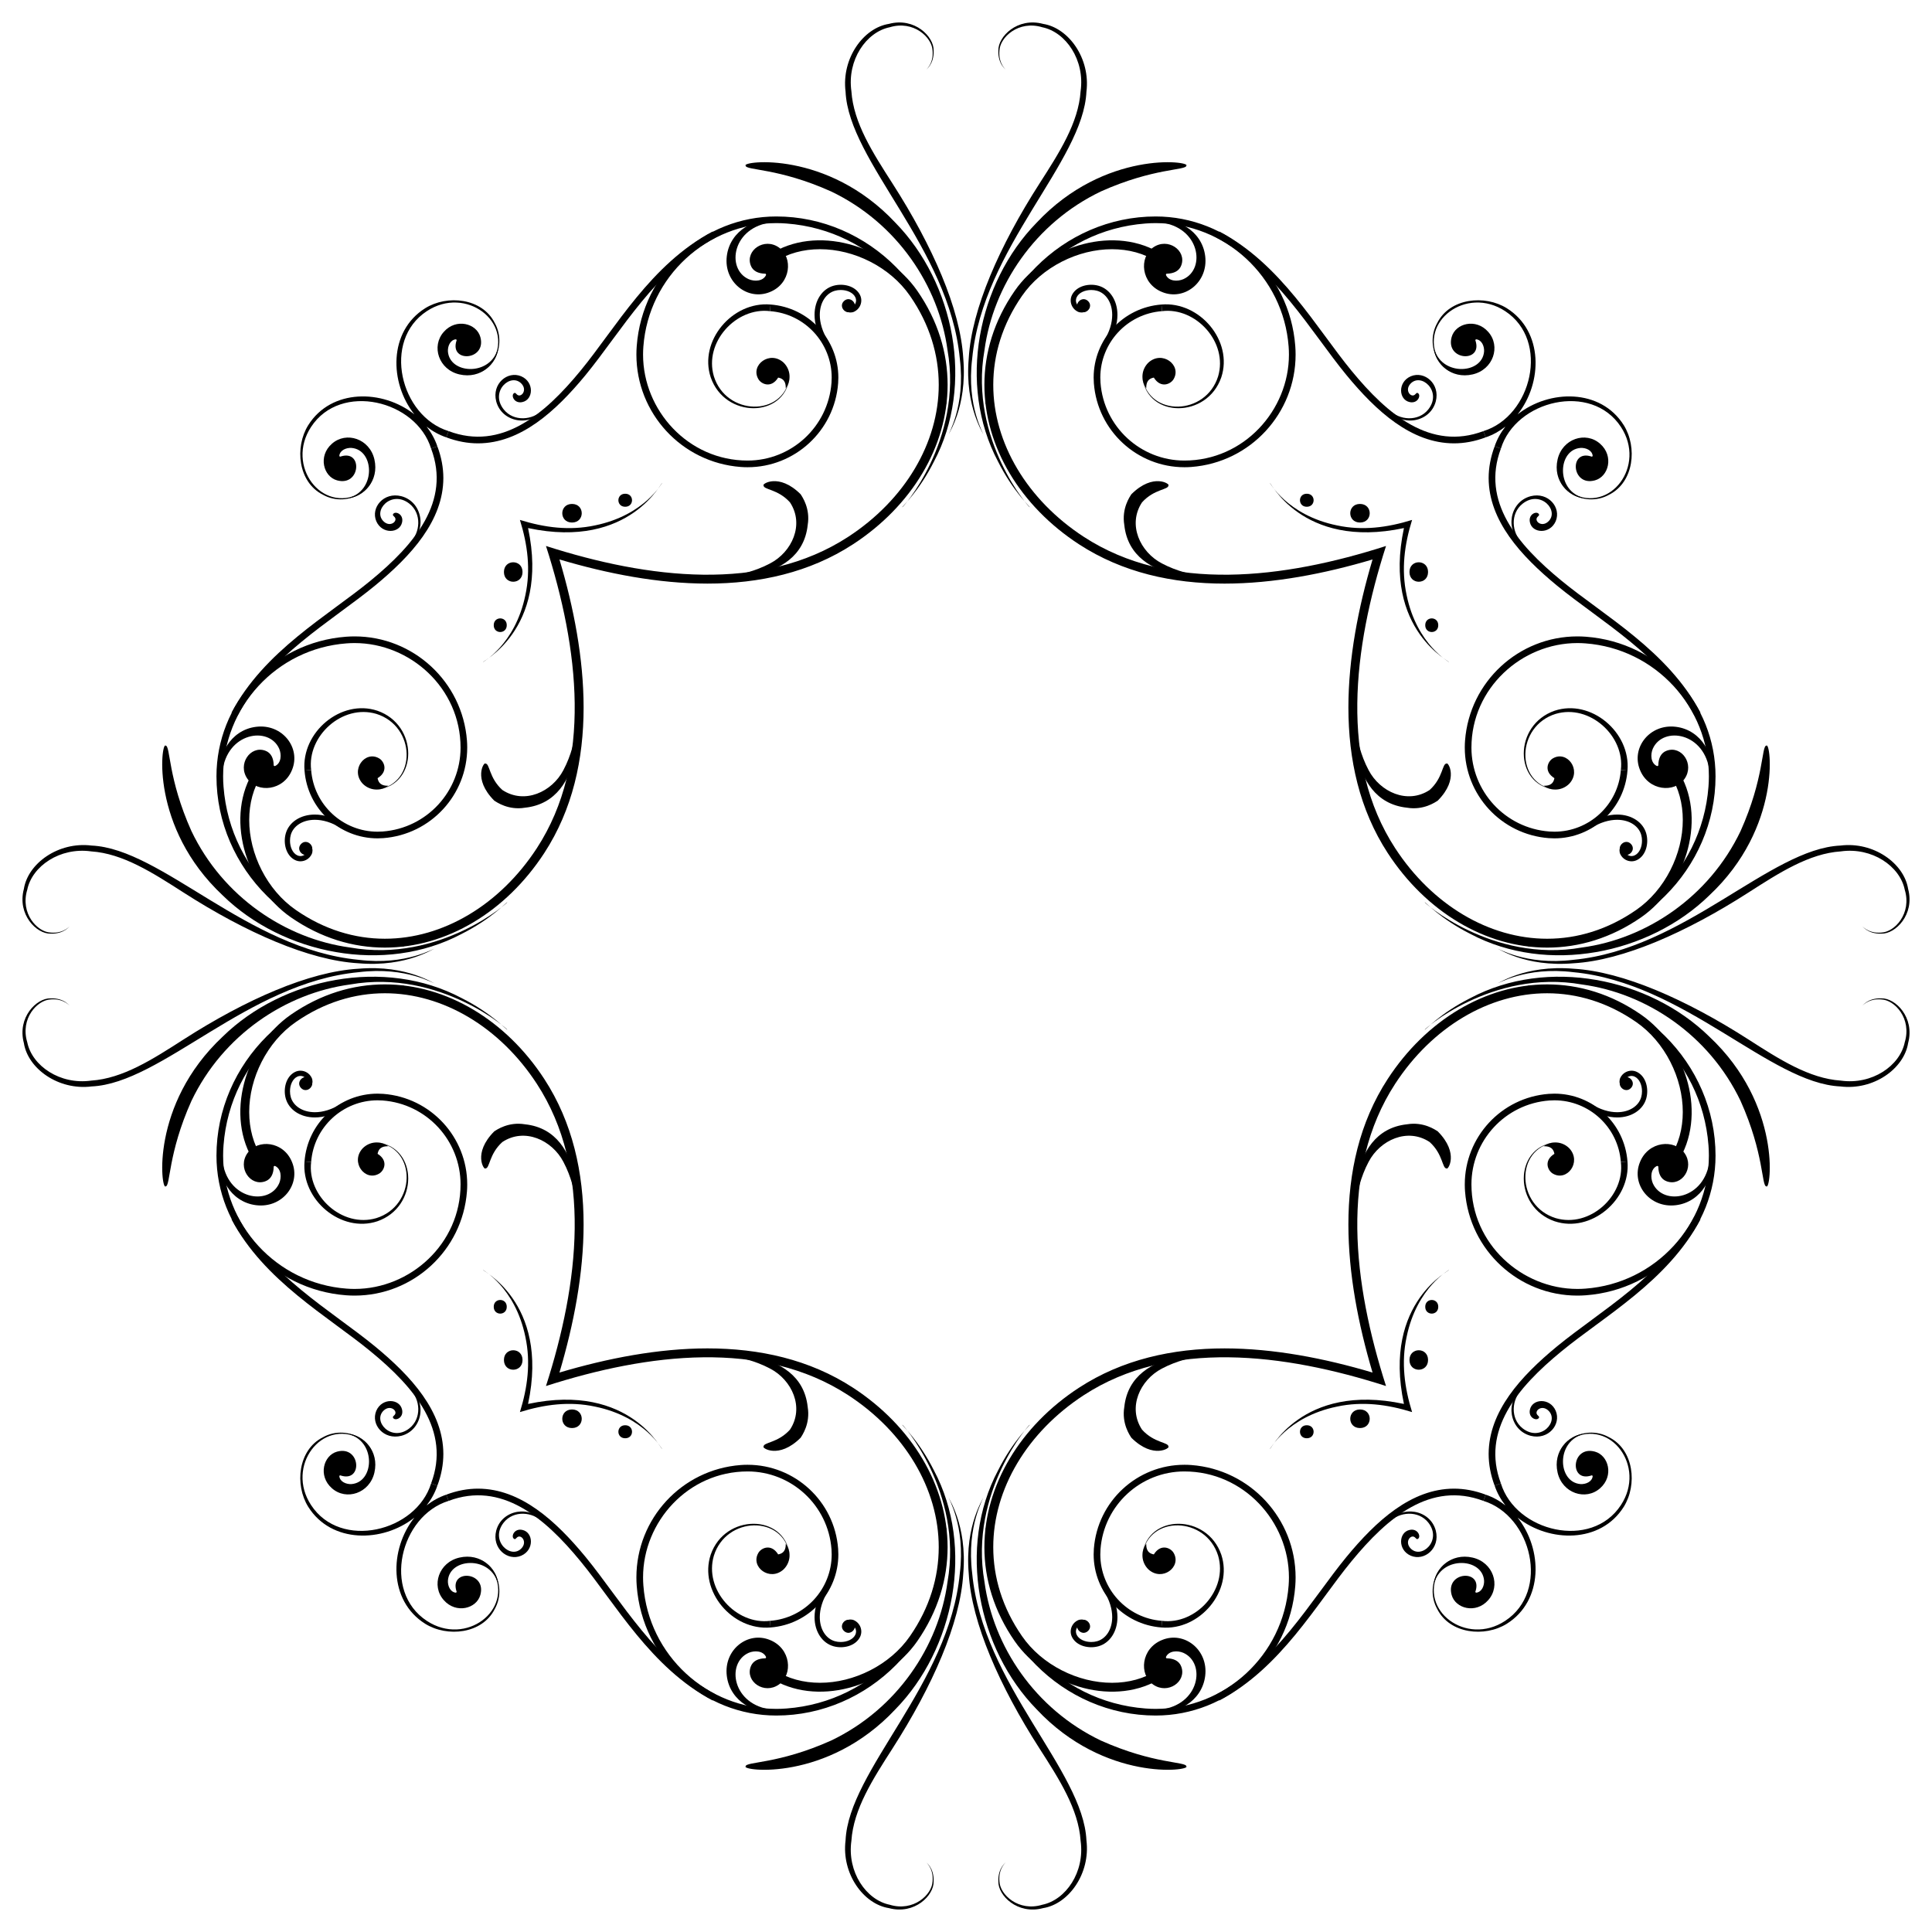 <?xml version="1.0" encoding="utf-8"?>

<!DOCTYPE svg PUBLIC "-//W3C//DTD SVG 1.1//EN" "http://www.w3.org/Graphics/SVG/1.1/DTD/svg11.dtd">
<svg version="1.1" id="Layer_1" xmlns="http://www.w3.org/2000/svg" xmlns:xlink="http://www.w3.org/1999/xlink" x="0px" y="0px"
	 viewBox="0 0 1638.099 1638.099" enable-background="new 0 0 1638.099 1638.099" xml:space="preserve">
<g>
	<g>
		<g>
			<g>
				<g>
					<g>
						<path d="M759.216,188.865c49.859,51.02,67.32,137.182,32.652,202.491c-12.893,25.618-27.275,38.374-26.795,38.652
							c-1.042,2.101,51.793-56.498,38.306-133.186c-7.354-54.468-42.679-107.702-98.708-134.506
							c-44.972-20.15-72.396-17.699-72.475-21.9C628.484,136.693,701.282,126.97,759.216,188.865z"/>
						<path d="M188.865,878.883c51.02-49.859,137.182-67.32,202.491-32.652c25.618,12.893,38.374,27.275,38.652,26.795
							c2.101,1.042-56.498-51.793-133.186-38.306c-54.468,7.354-107.702,42.679-134.506,98.708
							c-20.15,44.972-17.699,72.396-21.9,72.475C136.693,1009.615,126.97,936.817,188.865,878.883z"/>
						<path d="M878.883,1449.234c-49.859-51.02-67.32-137.182-32.652-202.49c12.893-25.618,27.275-38.374,26.795-38.652
							c1.042-2.101-51.793,56.498-38.306,133.186c7.354,54.468,42.679,107.702,98.708,134.506
							c44.972,20.15,72.396,17.699,72.475,21.9C1009.615,1501.406,936.817,1511.129,878.883,1449.234z"/>
						<path d="M1449.234,759.216c-51.02,49.859-137.182,67.32-202.49,32.652c-25.618-12.893-38.374-27.275-38.652-26.795
							c-2.101-1.042,56.498,51.793,133.186,38.306c54.468-7.354,107.702-42.679,134.506-98.708
							c20.15-44.972,17.699-72.396,21.9-72.475C1501.406,628.484,1511.129,701.282,1449.234,759.216z"/>
						<path d="M878.883,188.865c-49.859,51.02-67.32,137.182-32.652,202.491c12.893,25.618,27.275,38.374,26.795,38.652
							c1.042,2.101-51.793-56.498-38.306-133.186c7.354-54.468,42.679-107.702,98.708-134.506
							c44.972-20.15,72.396-17.699,72.475-21.9C1009.615,136.693,936.817,126.97,878.883,188.865z"/>
						<path d="M188.865,759.216c51.02,49.859,137.182,67.32,202.491,32.652c25.618-12.893,38.374-27.275,38.652-26.795
							c2.101-1.042-56.498,51.793-133.186,38.306c-54.468-7.354-107.702-42.679-134.506-98.708
							c-20.15-44.972-17.699-72.396-21.9-72.475C136.693,628.484,126.97,701.282,188.865,759.216z"/>
						<path d="M759.216,1449.234c49.859-51.02,67.32-137.182,32.652-202.49c-12.893-25.618-27.275-38.374-26.795-38.652
							c-1.042-2.101,51.793,56.498,38.306,133.186c-7.354,54.468-42.679,107.702-98.708,134.506
							c-44.972,20.15-72.396,17.699-72.475,21.9C628.484,1501.406,701.282,1511.129,759.216,1449.234z"/>
						<path d="M1449.234,878.883c-51.02-49.859-137.182-67.32-202.49-32.652c-25.618,12.893-38.374,27.275-38.652,26.795
							c-2.101,1.042,56.498-51.793,133.186-38.306c54.468,7.354,107.702,42.679,134.506,98.708
							c20.15,44.972,17.699,72.396,21.9,72.475C1501.406,1009.615,1511.129,936.817,1449.234,878.883z"/>
					</g>
				</g>
			</g>
		</g>
		<g>
			<g>
				<g>
					<g>
						<path d="M804.527,368.426c-1.202,0.086,14.371-23.293,9.269-64.435c-8.958-94.026-94.15-166.712-96.863-226.309
							c-3.516-28.23,15.156-54.034,36.757-57.434c21.789-5.819,38.246,10.809,37.932,22.618c0.398,12.188-6.916,16.197-6.161,16.314
							c-0.722-0.047,6.237-4.594,5.248-16.215c-0.421-11.364-16.247-25.986-36.347-19.854
							c-19.971,4.078-36.204,27.768-32.485,54.181c1.78,26.89,18.133,52.255,34.974,78.48
							c33.73,52.589,57.426,106.259,59.873,147.954C820.358,345.9,803.262,368.53,804.527,368.426z"/>
						<path d="M368.426,833.572c0.086,1.202-23.293-14.371-64.435-9.269c-94.026,8.958-166.712,94.15-226.309,96.863
							c-28.23,3.516-54.034-15.156-57.434-36.757c-5.819-21.789,10.809-38.246,22.618-37.932
							c12.188-0.398,16.197,6.916,16.314,6.161c-0.047,0.722-4.594-6.237-16.215-5.248c-11.364,0.421-25.986,16.247-19.854,36.347
							c4.078,19.971,27.768,36.204,54.181,32.485c26.89-1.78,52.255-18.133,78.48-34.974
							c52.589-33.73,106.259-57.426,147.954-59.873C345.9,817.741,368.53,834.837,368.426,833.572z"/>
						<path d="M833.572,1269.673c1.202-0.086-14.371,23.293-9.269,64.435c8.958,94.026,94.15,166.712,96.863,226.309
							c3.516,28.23-15.156,54.034-36.757,57.434c-21.789,5.819-38.246-10.809-37.932-22.618
							c-0.398-12.188,6.916-16.197,6.161-16.314c0.722,0.047-6.237,4.594-5.248,16.215c0.421,11.365,16.247,25.986,36.347,19.854
							c19.971-4.078,36.204-27.768,32.485-54.181c-1.78-26.89-18.133-52.255-34.974-78.48
							c-33.73-52.589-57.426-106.259-59.873-147.954C817.741,1292.199,834.837,1269.569,833.572,1269.673z"/>
						<path d="M1269.673,804.527c-0.086-1.202,23.293,14.371,64.435,9.269c94.026-8.958,166.712-94.15,226.309-96.863
							c28.23-3.516,54.034,15.156,57.434,36.757c5.819,21.789-10.809,38.246-22.618,37.932c-12.188,0.398-16.197-6.916-16.314-6.161
							c0.047-0.722,4.594,6.237,16.215,5.248c11.365-0.421,25.986-16.247,19.854-36.347c-4.078-19.971-27.768-36.204-54.181-32.485
							c-26.89,1.78-52.255,18.133-78.48,34.974c-52.589,33.73-106.259,57.426-147.954,59.873
							C1292.199,820.358,1269.569,803.262,1269.673,804.527z"/>
						<path d="M833.572,368.426c1.202,0.086-14.371-23.293-9.269-64.435c8.958-94.026,94.15-166.712,96.863-226.309
							c3.516-28.23-15.156-54.034-36.757-57.434c-21.789-5.819-38.246,10.809-37.932,22.618
							c-0.398,12.188,6.916,16.197,6.161,16.314c0.722-0.047-6.237-4.594-5.248-16.215c0.421-11.364,16.247-25.986,36.347-19.854
							c19.971,4.078,36.204,27.768,32.485,54.181c-1.78,26.89-18.133,52.255-34.974,78.48
							c-33.73,52.589-57.426,106.259-59.873,147.954C817.741,345.9,834.837,368.53,833.572,368.426z"/>
						<path d="M368.426,804.527c0.086-1.202-23.293,14.371-64.435,9.269c-94.026-8.958-166.712-94.15-226.309-96.863
							c-28.23-3.516-54.034,15.156-57.434,36.757c-5.819,21.789,10.809,38.246,22.618,37.932
							c12.188,0.398,16.197-6.916,16.314-6.161c-0.047-0.722-4.594,6.237-16.215,5.248c-11.364-0.421-25.986-16.247-19.854-36.347
							c4.078-19.971,27.768-36.204,54.181-32.485c26.89,1.78,52.255,18.133,78.48,34.974
							c52.589,33.73,106.259,57.426,147.954,59.873C345.9,820.358,368.53,803.262,368.426,804.527z"/>
						<path d="M804.527,1269.673c-1.202-0.086,14.371,23.293,9.269,64.435c-8.958,94.026-94.15,166.712-96.863,226.309
							c-3.516,28.23,15.156,54.034,36.757,57.434c21.789,5.819,38.246-10.809,37.932-22.618c0.398-12.188-6.916-16.197-6.161-16.314
							c-0.722,0.047,6.237,4.594,5.248,16.215c-0.421,11.365-16.247,25.986-36.347,19.854
							c-19.971-4.078-36.204-27.768-32.485-54.181c1.78-26.89,18.133-52.255,34.974-78.48
							c33.73-52.589,57.426-106.259,59.873-147.954C820.358,1292.199,803.262,1269.569,804.527,1269.673z"/>
						<path d="M1269.673,833.572c-0.086,1.202,23.293-14.371,64.435-9.269c94.026,8.958,166.712,94.15,226.309,96.863
							c28.23,3.516,54.034-15.156,57.434-36.757c5.819-21.789-10.809-38.246-22.618-37.932c-12.188-0.398-16.197,6.916-16.314,6.161
							c0.047,0.722,4.594-6.237,16.215-5.248c11.365,0.421,25.986,16.247,19.854,36.347c-4.078,19.971-27.768,36.204-54.181,32.485
							c-26.89-1.78-52.255-18.133-78.48-34.974c-52.589-33.73-106.259-57.426-147.954-59.873
							C1292.199,817.741,1269.569,834.837,1269.673,833.572z"/>
					</g>
				</g>
			</g>
		</g>
		<g>
			<path d="M462.921,462.921c86.524,27.784,183.362,39.726,256.231-7.749l0,0c48.04-31.303,76.799-79.587,76.787-128.879l0,0
				c-0.011-25.467-7.63-51.27-24.383-75.45l0,0c-16.917-24.5-47.554-39.596-76.331-39.548l0,0c-13.854,0-27.227,3.441-38.55,10.839
				l0,0l-4.119-6.296c39.062-25.508,97.971-8.428,125.183,30.724l0,0c17.585,25.355,25.726,52.75,25.717,79.731l0,0
				c-0.015,52.291-30.386,102.729-80.193,135.18l0,0c-36.87,24.022-79.457,33.347-123.449,33.347l0,0
				c-41.559-0.025-84.507-8.308-125.471-20.478c12.17,40.964,20.453,83.912,20.478,125.471l0,0
				c0,43.993-9.325,86.579-33.347,123.449l0,0c-32.451,49.807-82.889,80.179-135.18,80.193l0,0
				c-26.981,0.009-54.376-8.132-79.731-25.717l0,0c-39.153-27.213-56.232-86.121-30.724-125.183l6.296,4.119l0,0
				c-7.397,11.323-10.839,24.696-10.839,38.55l0,0c-0.048,28.777,15.048,59.414,39.548,76.331l0,0
				c24.18,16.752,49.983,24.371,75.45,24.383l0,0c49.291,0.012,97.576-28.747,128.879-76.787l0,0
				C502.647,646.283,490.705,549.445,462.921,462.921z"/>
			<path d="M1175.178,462.921c-27.784,86.524-39.726,183.362,7.749,256.231l0,0c31.303,48.04,79.588,76.799,128.879,76.787l0,0
				c25.467-0.011,51.27-7.63,75.45-24.383l0,0c24.5-16.917,39.596-47.554,39.547-76.331l0,0c0-13.854-3.441-27.227-10.839-38.55l0,0
				l6.296-4.119c25.508,39.062,8.428,97.971-30.724,125.183l0,0c-25.355,17.585-52.75,25.726-79.731,25.717l0,0
				c-52.291-0.015-102.729-30.386-135.18-80.193l0,0c-24.022-36.87-33.347-79.457-33.347-123.449l0,0
				c0.025-41.559,8.308-84.507,20.478-125.471c-40.964,12.17-83.912,20.453-125.47,20.478l0,0
				c-43.993,0-86.579-9.325-123.449-33.347l0,0c-49.807-32.451-80.179-82.889-80.193-135.18l0,0
				c-0.009-26.981,8.132-54.376,25.717-79.731l0,0c27.213-39.153,86.121-56.232,125.183-30.724l-4.119,6.296l0,0
				c-11.323-7.397-24.696-10.839-38.55-10.839l0,0c-28.777-0.048-59.414,15.048-76.331,39.548l0,0
				c-16.752,24.18-24.371,49.983-24.383,75.45l0,0c-0.012,49.291,28.747,97.576,76.787,128.879l0,0
				C991.816,502.647,1088.654,490.705,1175.178,462.921z"/>
			<path d="M1175.178,1175.178c-86.524-27.784-183.362-39.726-256.231,7.749l0,0c-48.04,31.303-76.799,79.588-76.787,128.879l0,0
				c0.011,25.467,7.63,51.27,24.383,75.45l0,0c16.917,24.5,47.554,39.596,76.331,39.547l0,0c13.854,0,27.227-3.441,38.55-10.839l0,0
				l4.119,6.296c-39.062,25.508-97.971,8.428-125.183-30.724l0,0c-17.585-25.355-25.726-52.75-25.717-79.731l0,0
				c0.015-52.291,30.386-102.729,80.193-135.18l0,0c36.87-24.022,79.457-33.347,123.449-33.347l0,0
				c41.559,0.025,84.507,8.308,125.47,20.478c-12.17-40.964-20.453-83.912-20.478-125.47l0,0c0-43.993,9.325-86.579,33.347-123.449
				l0,0c32.451-49.807,82.889-80.179,135.18-80.193l0,0c26.981-0.009,54.376,8.132,79.731,25.717l0,0
				c39.153,27.213,56.232,86.121,30.724,125.183l-6.296-4.119l0,0c7.397-11.323,10.839-24.696,10.839-38.55l0,0
				c0.048-28.777-15.047-59.414-39.547-76.331l0,0c-24.18-16.752-49.983-24.371-75.45-24.383l0,0
				c-49.291-0.012-97.576,28.747-128.879,76.787l0,0C1135.452,991.816,1147.394,1088.654,1175.178,1175.178z"/>
			<path d="M462.921,1175.178c27.784-86.524,39.726-183.362-7.749-256.231l0,0c-31.303-48.04-79.587-76.799-128.879-76.787l0,0
				c-25.467,0.011-51.27,7.63-75.45,24.383l0,0c-24.5,16.917-39.596,47.554-39.548,76.331l0,0c0,13.854,3.441,27.227,10.839,38.55
				l0,0l-6.296,4.119c-25.508-39.062-8.428-97.971,30.724-125.183l0,0c25.355-17.585,52.75-25.726,79.731-25.717l0,0
				c52.291,0.015,102.729,30.386,135.18,80.193l0,0c24.022,36.87,33.347,79.457,33.347,123.449l0,0
				c-0.025,41.559-8.308,84.507-20.478,125.47c40.964-12.17,83.912-20.453,125.471-20.478l0,0c43.993,0,86.579,9.325,123.449,33.347
				l0,0c49.807,32.451,80.179,82.889,80.193,135.18l0,0c0.009,26.981-8.132,54.376-25.717,79.731l0,0
				c-27.213,39.153-86.121,56.232-125.183,30.724l4.119-6.296l0,0c11.323,7.397,24.696,10.839,38.55,10.839l0,0
				c28.777,0.048,59.414-15.047,76.331-39.547l0,0c16.752-24.18,24.371-49.983,24.383-75.45l0,0
				c0.012-49.291-28.747-97.576-76.787-128.879l0,0C646.283,1135.452,549.445,1147.394,462.921,1175.178z"/>
		</g>
		<g>
			<g>
				<g>
					<g>
						<path d="M440.824,440.824c20.967,6.514,42.092,9.273,63.631,4.658c42.736-8.735,57.131-36.933,56.829-35.661
							c0.615-3.642-25.953,56.602-113.551,37.912c18.69,87.598-41.554,114.166-37.912,113.551
							c-1.272,0.301,26.926-14.094,35.661-56.829C450.097,482.916,447.339,461.791,440.824,440.824z"/>
						<path d="M1197.275,440.824c-6.514,20.967-9.273,42.092-4.658,63.631c8.735,42.736,36.933,57.131,35.661,56.829
							c3.642,0.615-56.602-25.953-37.912-113.551c-87.598,18.69-114.166-41.554-113.551-37.912
							c-0.301-1.272,14.094,26.926,56.829,35.661C1155.183,450.097,1176.308,447.339,1197.275,440.824z"/>
						<path d="M1197.275,1197.275c-20.967-6.514-42.092-9.273-63.631-4.658c-42.736,8.735-57.131,36.933-56.829,35.661
							c-0.615,3.642,25.953-56.602,113.551-37.912c-18.69-87.598,41.554-114.166,37.912-113.551
							c1.272-0.301-26.926,14.094-35.661,56.829C1188.002,1155.183,1190.76,1176.308,1197.275,1197.275z"/>
						<path d="M440.824,1197.275c6.514-20.967,9.273-42.092,4.658-63.631c-8.735-42.736-36.933-57.131-35.661-56.829
							c-3.642-0.615,56.602,25.953,37.912,113.551c87.598-18.69,114.166,41.554,113.551,37.912
							c0.301,1.272-14.094-26.926-56.829-35.661C482.916,1188.002,461.791,1190.76,440.824,1197.275z"/>
					</g>
				</g>
			</g>
		</g>
		<g>
			<path d="M723.102,263.208c5.284-4.919-2.122-12.932-7.449-8.021C710.363,260.057,717.752,268.141,723.102,263.208z"/>
			<path d="M263.208,914.997c-4.919-5.284-12.932,2.122-8.021,7.449C260.057,927.736,268.141,920.347,263.208,914.997z"/>
			<path d="M914.997,1374.891c-5.284,4.919,2.122,12.932,7.449,8.021C927.736,1378.042,920.347,1369.958,914.997,1374.891z"/>
			<path d="M1374.891,723.102c4.919,5.284,12.932-2.122,8.021-7.449C1378.042,710.363,1369.958,717.752,1374.891,723.102z"/>
			<path d="M914.997,263.208c-5.284-4.919,2.122-12.932,7.449-8.021C927.736,260.057,920.347,268.141,914.997,263.208z"/>
			<path d="M263.208,723.102c-4.919,5.284-12.932-2.122-8.021-7.449C260.057,710.363,268.141,717.752,263.208,723.102z"/>
			<path d="M723.102,1374.891c5.284,4.919-2.122,12.932-7.449,8.021C710.363,1378.042,717.752,1369.958,723.102,1374.891z"/>
			<path d="M1374.891,914.997c4.919-5.284,12.932,2.122,8.021,7.449C1378.042,927.736,1369.958,920.347,1374.891,914.997z"/>
		</g>
		<g>
			<path d="M698.73,292.063c-5.645-8.907-8.081-17.538-8.081-25.105l0,0c-0.027-12.418,6.648-22.09,16.138-24.699l0,0
				c8.015-2.237,18.477,0.081,22.387,7.807l0,0c0.743,1.498,1.102,3.099,1.102,4.671l0,0c0,3.881-2.167,7.603-5.882,9.466l0,0
				c-1.048,0.516-2.173,0.761-3.269,0.761l0,0c-2.737,0-5.373-1.522-6.672-4.134l0,0c-0.552-1.093-0.104-2.421,0.994-2.964l0,0
				c1.092-0.546,2.425-0.098,2.962,1l0,0c0.708,1.424,2.496,2.113,4.021,1.367l0,0c2.169-1.077,3.412-3.256,3.412-5.495l0,0
				c0-0.919-0.204-1.836-0.636-2.708l0,0c-1.878-3.937-7.042-6.161-12.38-6.146l0,0c-1.687,0-3.346,0.215-4.863,0.641l0,0
				c-7.195,1.961-12.857,9.52-12.884,20.433l0,0c-0.009,6.616,2.125,14.427,7.388,22.738c0.002,0,0.002,0,0.002,0
				c0.654,1.037,0.34,2.404-0.686,3.054l0,0c-0.37,0.233-0.779,0.344-1.182,0.344l0,0
				C699.864,293.093,699.148,292.731,698.73,292.063L698.73,292.063z"/>
			<path d="M292.063,939.369c-8.907,5.645-17.538,8.081-25.105,8.081l0,0c-12.418,0.027-22.09-6.648-24.699-16.138l0,0
				c-2.237-8.015,0.081-18.477,7.807-22.387l0,0c1.498-0.743,3.099-1.102,4.671-1.102l0,0c3.881,0,7.603,2.167,9.466,5.882l0,0
				c0.516,1.048,0.761,2.173,0.761,3.269l0,0c0,2.737-1.522,5.373-4.134,6.672l0,0c-1.093,0.552-2.421,0.104-2.964-0.994l0,0
				c-0.546-1.092-0.098-2.425,1-2.962l0,0c1.424-0.708,2.113-2.496,1.367-4.021l0,0c-1.077-2.169-3.256-3.412-5.495-3.412l0,0
				c-0.919,0-1.836,0.204-2.708,0.636l0,0c-3.937,1.878-6.161,7.042-6.146,12.38l0,0c0,1.687,0.215,3.346,0.641,4.863l0,0
				c1.961,7.195,9.52,12.857,20.433,12.884l0,0c6.616,0.009,14.427-2.125,22.738-7.388c0-0.002,0-0.002,0-0.002
				c1.037-0.654,2.404-0.34,3.054,0.686l0,0c0.233,0.37,0.344,0.779,0.344,1.182l0,0
				C293.093,938.235,292.731,938.951,292.063,939.369L292.063,939.369z"/>
			<path d="M939.369,1346.036c5.645,8.907,8.081,17.538,8.081,25.105l0,0c0.027,12.418-6.648,22.09-16.138,24.699l0,0
				c-8.015,2.237-18.477-0.081-22.387-7.807l0,0c-0.743-1.498-1.102-3.099-1.102-4.671l0,0c0-3.881,2.167-7.603,5.882-9.466l0,0
				c1.048-0.516,2.173-0.761,3.269-0.761l0,0c2.737,0,5.373,1.522,6.672,4.134l0,0c0.552,1.093,0.104,2.421-0.994,2.964l0,0
				c-1.092,0.546-2.425,0.098-2.962-1l0,0c-0.708-1.424-2.496-2.113-4.021-1.367l0,0c-2.169,1.077-3.412,3.256-3.412,5.495l0,0
				c0,0.919,0.204,1.836,0.636,2.708l0,0c1.878,3.937,7.042,6.161,12.38,6.146l0,0c1.687,0,3.346-0.215,4.863-0.641l0,0
				c7.195-1.961,12.857-9.52,12.884-20.433l0,0c0.009-6.616-2.125-14.427-7.388-22.738c-0.002,0-0.002,0-0.002,0
				c-0.654-1.037-0.34-2.404,0.686-3.054l0,0c0.37-0.233,0.779-0.344,1.182-0.344l0,0
				C938.235,1345.006,938.951,1345.368,939.369,1346.036L939.369,1346.036z"/>
			<path d="M1346.036,698.73c8.907-5.645,17.538-8.081,25.105-8.081l0,0c12.418-0.027,22.09,6.648,24.699,16.138l0,0
				c2.237,8.015-0.081,18.477-7.807,22.387l0,0c-1.498,0.743-3.099,1.102-4.671,1.102l0,0c-3.881,0-7.603-2.167-9.466-5.882l0,0
				c-0.516-1.048-0.761-2.173-0.761-3.269l0,0c0-2.737,1.522-5.373,4.134-6.672l0,0c1.093-0.552,2.421-0.104,2.964,0.994l0,0
				c0.546,1.092,0.098,2.425-1,2.962l0,0c-1.424,0.708-2.113,2.496-1.367,4.021l0,0c1.077,2.169,3.256,3.412,5.495,3.412l0,0
				c0.919,0,1.836-0.204,2.708-0.636l0,0c3.937-1.878,6.161-7.042,6.146-12.38l0,0c0-1.687-0.215-3.346-0.641-4.863l0,0
				c-1.961-7.195-9.52-12.857-20.433-12.884l0,0c-6.616-0.009-14.427,2.125-22.738,7.388c0,0.002,0,0.002,0,0.002
				c-1.037,0.654-2.404,0.34-3.054-0.686l0,0c-0.233-0.37-0.344-0.779-0.344-1.182l0,0
				C1345.006,699.864,1345.368,699.148,1346.036,698.73L1346.036,698.73z"/>
			<path d="M939.369,292.063c5.645-8.907,8.081-17.538,8.081-25.105l0,0c0.027-12.418-6.648-22.09-16.138-24.699l0,0
				c-8.015-2.237-18.477,0.081-22.387,7.807l0,0c-0.743,1.498-1.102,3.099-1.102,4.671l0,0c0,3.881,2.167,7.603,5.882,9.466l0,0
				c1.048,0.516,2.173,0.761,3.269,0.761l0,0c2.737,0,5.373-1.522,6.672-4.134l0,0c0.552-1.093,0.104-2.421-0.994-2.964l0,0
				c-1.092-0.546-2.425-0.098-2.962,1l0,0c-0.708,1.424-2.496,2.113-4.021,1.367l0,0c-2.169-1.077-3.412-3.256-3.412-5.495l0,0
				c0-0.919,0.204-1.836,0.636-2.708l0,0c1.878-3.937,7.042-6.161,12.38-6.146l0,0c1.687,0,3.346,0.215,4.863,0.641l0,0
				c7.195,1.961,12.857,9.52,12.884,20.433l0,0c0.009,6.616-2.125,14.427-7.388,22.738c-0.002,0-0.002,0-0.002,0
				c-0.654,1.037-0.34,2.404,0.686,3.054l0,0c0.37,0.233,0.779,0.344,1.182,0.344l0,0
				C938.235,293.093,938.951,292.731,939.369,292.063L939.369,292.063z"/>
			<path d="M292.063,698.73c-8.907-5.645-17.538-8.081-25.105-8.081l0,0c-12.418-0.027-22.09,6.648-24.699,16.138l0,0
				c-2.237,8.015,0.081,18.477,7.807,22.387l0,0c1.498,0.743,3.099,1.102,4.671,1.102l0,0c3.881,0,7.603-2.167,9.466-5.882l0,0
				c0.516-1.048,0.761-2.173,0.761-3.269l0,0c0-2.737-1.522-5.373-4.134-6.672l0,0c-1.093-0.552-2.421-0.104-2.964,0.994l0,0
				c-0.546,1.092-0.098,2.425,1,2.962l0,0c1.424,0.708,2.113,2.496,1.367,4.021l0,0c-1.077,2.169-3.256,3.412-5.495,3.412l0,0
				c-0.919,0-1.836-0.204-2.708-0.636l0,0c-3.937-1.878-6.161-7.042-6.146-12.38l0,0c0-1.687,0.215-3.346,0.641-4.863l0,0
				c1.961-7.195,9.52-12.857,20.433-12.884l0,0c6.616-0.009,14.427,2.125,22.738,7.388c0,0.002,0,0.002,0,0.002
				c1.037,0.654,2.404,0.34,3.054-0.686l0,0c0.233-0.37,0.344-0.779,0.344-1.182l0,0
				C293.093,699.864,292.731,699.148,292.063,698.73L292.063,698.73z"/>
			<path d="M698.73,1346.036c-5.645,8.907-8.081,17.538-8.081,25.105l0,0c-0.027,12.418,6.648,22.09,16.138,24.699l0,0
				c8.015,2.237,18.477-0.081,22.387-7.807l0,0c0.743-1.498,1.102-3.099,1.102-4.671l0,0c0-3.881-2.167-7.603-5.882-9.466l0,0
				c-1.048-0.516-2.173-0.761-3.269-0.761l0,0c-2.737,0-5.373,1.522-6.672,4.134l0,0c-0.552,1.093-0.104,2.421,0.994,2.964l0,0
				c1.092,0.546,2.425,0.098,2.962-1l0,0c0.708-1.424,2.496-2.113,4.021-1.367l0,0c2.169,1.077,3.412,3.256,3.412,5.495l0,0
				c0,0.919-0.204,1.836-0.636,2.708l0,0c-1.878,3.937-7.042,6.161-12.38,6.146l0,0c-1.687,0-3.346-0.215-4.863-0.641l0,0
				c-7.195-1.961-12.857-9.52-12.884-20.433l0,0c-0.009-6.616,2.125-14.427,7.388-22.738c0.002,0,0.002,0,0.002,0
				c0.654-1.037,0.34-2.404-0.686-3.054l0,0c-0.37-0.233-0.779-0.344-1.182-0.344l0,0
				C699.864,1345.006,699.148,1345.368,698.73,1346.036L698.73,1346.036z"/>
			<path d="M1346.036,939.369c8.907,5.645,17.538,8.081,25.105,8.081l0,0c12.418,0.027,22.09-6.648,24.699-16.138l0,0
				c2.237-8.015-0.081-18.477-7.807-22.387l0,0c-1.498-0.743-3.099-1.102-4.671-1.102l0,0c-3.881,0-7.603,2.167-9.466,5.882l0,0
				c-0.516,1.048-0.761,2.173-0.761,3.269l0,0c0,2.737,1.522,5.373,4.134,6.672l0,0c1.093,0.552,2.421,0.104,2.964-0.994l0,0
				c0.546-1.092,0.098-2.425-1-2.962l0,0c-1.424-0.708-2.113-2.496-1.367-4.021l0,0c1.077-2.169,3.256-3.412,5.495-3.412l0,0
				c0.919,0,1.836,0.204,2.708,0.636l0,0c3.937,1.878,6.161,7.042,6.146,12.38l0,0c0,1.687-0.215,3.346-0.641,4.863l0,0
				c-1.961,7.195-9.52,12.857-20.433,12.884l0,0c-6.616,0.009-14.427-2.125-22.738-7.388c0-0.002,0-0.002,0-0.002
				c-1.037-0.654-2.404-0.34-3.054,0.686l0,0c-0.233,0.37-0.344,0.779-0.344,1.182l0,0
				C1345.006,938.235,1345.368,938.951,1346.036,939.369L1346.036,939.369z"/>
		</g>
		<g>
			<g>
				<g>
					<path d="M351.321,351.321c-21.24-26.791-22.025-70.376,9.183-89.976c18.658-11.646,48.288-8.657,58.931,12.386
						c12.192,21.663-5.423,50.925-29.422,41.503c10.406,3.815,22.801-0.6,28.374-9.971c17.065-32.528-23.478-63.162-56.414-41.505
						c-38.332,25.066-22.561,89.179,18.398,101.779l-1.992,5.275c-6.147-2.099-11.729-5.22-16.675-9.107
						c3.887,4.946,7.008,10.528,9.107,16.675l-5.275,1.992c-12.6-40.959-76.713-56.73-101.779-18.398
						c-21.657,32.936,8.978,73.479,41.505,56.414c9.371-5.574,13.786-17.968,9.971-28.374c9.422,23.999-19.84,41.615-41.503,29.422
						c-21.042-10.643-24.031-40.273-12.386-58.931C280.945,329.296,324.53,330.081,351.321,351.321z"/>
					<path d="M1286.778,351.321c26.791-21.24,70.376-22.025,89.976,9.183c11.646,18.658,8.657,48.288-12.386,58.931
						c-21.663,12.192-50.925-5.423-41.503-29.422c-3.815,10.406,0.6,22.801,9.971,28.374c32.528,17.065,63.162-23.478,41.505-56.414
						c-25.066-38.332-89.179-22.561-101.779,18.398l-5.275-1.992c2.099-6.147,5.22-11.729,9.107-16.675
						c-4.946,3.887-10.528,7.008-16.675,9.107l-1.992-5.275c40.959-12.6,56.73-76.713,18.398-101.779
						c-32.936-21.657-73.479,8.978-56.414,41.505c5.574,9.371,17.968,13.786,28.374,9.971c-23.999,9.422-41.615-19.84-29.422-41.503
						c10.643-21.042,40.273-24.031,58.931-12.386C1308.803,280.945,1308.018,324.53,1286.778,351.321z"/>
					<path d="M1286.778,1286.778c21.24,26.791,22.025,70.376-9.183,89.976c-18.658,11.646-48.288,8.657-58.931-12.386
						c-12.192-21.663,5.423-50.925,29.422-41.503c-10.406-3.815-22.801,0.6-28.374,9.971
						c-17.065,32.528,23.478,63.162,56.414,41.505c38.332-25.066,22.561-89.179-18.398-101.779l1.992-5.275
						c6.147,2.099,11.729,5.22,16.675,9.107c-3.887-4.946-7.008-10.528-9.107-16.675l5.275-1.992
						c12.6,40.959,76.713,56.73,101.779,18.398c21.656-32.936-8.978-73.479-41.505-56.414c-9.371,5.574-13.786,17.968-9.971,28.374
						c-9.422-23.999,19.84-41.615,41.503-29.422c21.042,10.643,24.031,40.273,12.386,58.931
						C1357.154,1308.803,1313.569,1308.018,1286.778,1286.778z"/>
					<path d="M351.321,1286.778c-26.791,21.24-70.376,22.025-89.976-9.183c-11.646-18.658-8.657-48.288,12.386-58.931
						c21.663-12.192,50.925,5.423,41.503,29.422c3.815-10.406-0.6-22.801-9.971-28.374c-32.528-17.065-63.162,23.478-41.505,56.414
						c25.066,38.332,89.179,22.561,101.779-18.398l5.275,1.992c-2.099,6.147-5.22,11.729-9.107,16.675
						c4.946-3.887,10.528-7.008,16.675-9.107l1.992,5.275c-40.959,12.6-56.73,76.713-18.398,101.779
						c32.936,21.656,73.479-8.978,56.414-41.505c-5.574-9.371-17.968-13.786-28.374-9.971c23.999-9.422,41.615,19.84,29.422,41.503
						c-10.643,21.042-40.273,24.031-58.931,12.386C329.296,1357.154,330.081,1313.569,351.321,1286.778z"/>
				</g>
			</g>
		</g>
		<g>
			<path d="M436.08,333.225c-3.225,1.493-0.394,9.201,6.711,7.711c9.525-1.943,10.412-17.058-0.923-21.917
				c-11.564-4.798-24.921,6.315-21.162,21.219c4.755,18.288,29.648,21.977,39.709,7.129c-8.708,9.104-24.909,10.379-33.332-0.224
				c-12.221-15.439,6.456-31.949,15.434-21.421c4.632,5.554-0.785,11.683-4.06,8.907
				C437.308,333.698,437.058,332.821,436.08,333.225z"/>
			<path d="M333.225,1202.019c1.493,3.225,9.201,0.394,7.711-6.711c-1.943-9.526-17.058-10.412-21.917,0.923
				c-4.798,11.564,6.315,24.921,21.219,21.162c18.288-4.755,21.977-29.648,7.129-39.709c9.104,8.708,10.379,24.909-0.224,33.332
				c-15.439,12.221-31.949-6.456-21.421-15.434c5.554-4.632,11.683,0.785,8.907,4.06
				C333.698,1200.791,332.821,1201.041,333.225,1202.019z"/>
			<path d="M1202.019,1304.874c3.225-1.493,0.394-9.201-6.711-7.711c-9.526,1.943-10.412,17.058,0.923,21.917
				c11.564,4.798,24.921-6.315,21.162-21.219c-4.755-18.288-29.648-21.977-39.709-7.129c8.708-9.104,24.909-10.379,33.332,0.224
				c12.221,15.439-6.456,31.949-15.434,21.421c-4.632-5.554,0.785-11.683,4.06-8.907
				C1200.791,1304.401,1201.041,1305.278,1202.019,1304.874z"/>
			<path d="M1304.874,436.08c-1.493-3.225-9.201-0.394-7.711,6.711c1.943,9.525,17.058,10.412,21.917-0.923
				c4.798-11.564-6.315-24.921-21.219-21.162c-18.288,4.755-21.977,29.648-7.129,39.709c-9.104-8.708-10.379-24.909,0.224-33.332
				c15.439-12.221,31.949,6.456,21.421,15.434c-5.554,4.632-11.683-0.785-8.907-4.06
				C1304.401,437.308,1305.278,437.058,1304.874,436.08z"/>
			<path d="M1202.019,333.225c3.225,1.493,0.394,9.201-6.711,7.711c-9.526-1.943-10.412-17.058,0.923-21.917
				c11.564-4.798,24.921,6.315,21.162,21.219c-4.755,18.288-29.648,21.977-39.709,7.129c8.708,9.104,24.909,10.379,33.332-0.224
				c12.221-15.439-6.456-31.949-15.434-21.421c-4.632,5.554,0.785,11.683,4.06,8.907
				C1200.791,333.698,1201.041,332.821,1202.019,333.225z"/>
			<path d="M333.225,436.08c1.493-3.225,9.201-0.394,7.711,6.711c-1.943,9.525-17.058,10.412-21.917-0.923
				c-4.798-11.564,6.315-24.921,21.219-21.162c18.288,4.755,21.977,29.648,7.129,39.709c9.104-8.708,10.379-24.909-0.224-33.332
				c-15.439-12.221-31.949,6.456-21.421,15.434c5.554,4.632,11.683-0.785,8.907-4.06
				C333.698,437.308,332.821,437.058,333.225,436.08z"/>
			<path d="M436.08,1304.874c-3.225-1.493-0.394-9.201,6.711-7.711c9.525,1.943,10.412,17.058-0.923,21.917
				c-11.564,4.798-24.921-6.315-21.162-21.219c4.755-18.288,29.648-21.977,39.709-7.129c-8.708-9.104-24.909-10.379-33.332,0.224
				c-12.221,15.439,6.456,31.949,15.434,21.421c4.632-5.554-0.785-11.683-4.06-8.907
				C437.308,1304.401,437.058,1305.278,436.08,1304.874z"/>
			<path d="M1304.874,1202.019c-1.493,3.225-9.201,0.394-7.711-6.711c1.943-9.526,17.058-10.412,21.917,0.923
				c4.798,11.564-6.315,24.921-21.219,21.162c-18.288-4.755-21.977-29.648-7.129-39.709c-9.104,8.708-10.379,24.909,0.224,33.332
				c15.439,12.221,31.949-6.456,21.421-15.434c-5.554-4.632-11.683,0.785-8.907,4.06
				C1304.401,1200.791,1305.278,1201.041,1304.874,1202.019z"/>
		</g>
		<g>
			<path d="M649.389,232.5c-0.138-0.564-0.822-0.534-1.2-0.469c-5.058-0.188-9.923-2.065-11.712-7.158
				c-4.562-12.561,11.431-23.753,23.866-15.088c12.211,8.508,10.4,30.7-7.693,37.873c-18.713,7.586-39.075-8.363-36.419-30.388
				c2.663-22.563,26.054-33.408,38.541-28.72c-33.875,3.545-39.396,39.444-20.021,48.145c5.006,2.155,12.233,1.845,14.753-3.464
				C649.552,232.938,649.517,232.691,649.389,232.5z"/>
			<path d="M232.5,988.71c-0.564,0.138-0.534,0.822-0.469,1.2c-0.188,5.058-2.065,9.923-7.158,11.712
				c-12.561,4.562-23.753-11.431-15.088-23.866c8.508-12.211,30.7-10.4,37.873,7.693c7.586,18.713-8.363,39.075-30.388,36.419
				c-22.563-2.663-33.408-26.054-28.72-38.541c3.545,33.875,39.444,39.396,48.145,20.021c2.155-5.006,1.845-12.233-3.464-14.753
				C232.938,988.547,232.691,988.582,232.5,988.71z"/>
			<path d="M988.71,1405.599c0.138,0.564,0.822,0.534,1.2,0.469c5.058,0.188,9.923,2.065,11.712,7.158
				c4.562,12.561-11.431,23.753-23.866,15.088c-12.211-8.508-10.4-30.7,7.693-37.873c18.713-7.586,39.075,8.363,36.419,30.388
				c-2.663,22.563-26.054,33.408-38.541,28.72c33.875-3.545,39.396-39.444,20.021-48.145c-5.006-2.155-12.233-1.845-14.753,3.464
				C988.547,1405.161,988.582,1405.408,988.71,1405.599z"/>
			<path d="M1405.599,649.389c0.564-0.138,0.534-0.822,0.469-1.2c0.188-5.058,2.065-9.923,7.158-11.712
				c12.561-4.562,23.753,11.431,15.088,23.866c-8.508,12.211-30.7,10.4-37.873-7.693c-7.586-18.713,8.363-39.075,30.388-36.419
				c22.563,2.663,33.408,26.054,28.72,38.541c-3.545-33.875-39.444-39.396-48.145-20.021c-2.155,5.006-1.845,12.233,3.464,14.753
				C1405.161,649.552,1405.408,649.517,1405.599,649.389z"/>
			<path d="M988.71,232.5c0.138-0.564,0.822-0.534,1.2-0.469c5.058-0.188,9.923-2.065,11.712-7.158
				c4.562-12.561-11.431-23.753-23.866-15.088c-12.211,8.508-10.4,30.7,7.693,37.873c18.713,7.586,39.075-8.363,36.419-30.388
				c-2.663-22.563-26.054-33.408-38.541-28.72c33.875,3.545,39.396,39.444,20.021,48.145c-5.006,2.155-12.233,1.845-14.753-3.464
				C988.547,232.938,988.582,232.691,988.71,232.5z"/>
			<path d="M232.5,649.389c-0.564-0.138-0.534-0.822-0.469-1.2c-0.188-5.058-2.065-9.923-7.158-11.712
				c-12.561-4.562-23.753,11.431-15.088,23.866c8.508,12.211,30.7,10.4,37.873-7.693c7.586-18.713-8.363-39.075-30.388-36.419
				c-22.563,2.663-33.408,26.054-28.72,38.541c3.545-33.875,39.444-39.396,48.145-20.021c2.155,5.006,1.845,12.233-3.464,14.753
				C232.938,649.552,232.691,649.517,232.5,649.389z"/>
			<path d="M649.389,1405.599c-0.138,0.564-0.822,0.534-1.2,0.469c-5.058,0.188-9.923,2.065-11.712,7.158
				c-4.562,12.561,11.431,23.753,23.866,15.088c12.211-8.508,10.4-30.7-7.693-37.873c-18.713-7.586-39.075,8.363-36.419,30.388
				c2.663,22.563,26.054,33.408,38.541,28.72c-33.875-3.545-39.396-39.444-20.021-48.145c5.006-2.155,12.233-1.845,14.753,3.464
				C649.552,1405.161,649.517,1405.408,649.389,1405.599z"/>
			<path d="M1405.599,988.71c0.564,0.138,0.534,0.822,0.469,1.2c0.188,5.058,2.065,9.923,7.158,11.712
				c12.561,4.562,23.753-11.431,15.088-23.866c-8.508-12.211-30.7-10.4-37.873,7.693c-7.586,18.713,8.363,39.075,30.388,36.419
				c22.563-2.663,33.408-26.054,28.72-38.541c-3.545,33.875-39.444,39.396-48.145,20.021c-2.155-5.006-1.845-12.233,3.464-14.753
				C1405.161,988.547,1405.408,988.582,1405.599,988.71z"/>
		</g>
		<g>
			<path d="M386.968,287.993c0.392,0.263,0.182,0.783,0.03,1.051c-5.943,18.821,25.743,16.695,20.29-3.245
				c-3.19-11.658-20.623-16.269-31.019-4.408c-10.858,12.201-4.264,32.092,13.32,36.073c18.18,4.126,31.314-9.2,32.783-21.658
				c-0.149,0.304-0.765,1.284-0.869,1.6c-7.241,21.447-40.18,19.599-41.718,0.639c-0.287-4.415,1.917-9.845,6.652-10.335
				C386.672,287.752,386.852,287.845,386.968,287.993z"/>
			<path d="M287.993,1251.131c0.263-0.392,0.783-0.182,1.051-0.03c18.821,5.943,16.695-25.743-3.245-20.29
				c-11.658,3.19-16.269,20.623-4.408,31.018c12.201,10.858,32.092,4.264,36.073-13.32c4.126-18.181-9.2-31.314-21.658-32.783
				c0.304,0.149,1.284,0.765,1.6,0.869c21.447,7.241,19.599,40.18,0.639,41.718c-4.415,0.287-9.845-1.917-10.335-6.652
				C287.752,1251.427,287.845,1251.247,287.993,1251.131z"/>
			<path d="M1251.131,1350.106c-0.392-0.263-0.182-0.783-0.03-1.051c5.943-18.821-25.743-16.695-20.29,3.245
				c3.19,11.657,20.623,16.269,31.018,4.408c10.858-12.201,4.264-32.092-13.32-36.073c-18.181-4.126-31.314,9.2-32.783,21.658
				c0.149-0.304,0.765-1.284,0.869-1.599c7.241-21.447,40.18-19.599,41.718-0.639c0.287,4.415-1.917,9.845-6.652,10.335
				C1251.427,1350.347,1251.247,1350.254,1251.131,1350.106z"/>
			<path d="M1350.106,386.968c-0.263,0.392-0.783,0.182-1.051,0.03c-18.821-5.943-16.695,25.743,3.245,20.29
				c11.657-3.19,16.269-20.623,4.408-31.019c-12.201-10.858-32.092-4.264-36.073,13.32c-4.126,18.18,9.2,31.314,21.658,32.783
				c-0.304-0.149-1.284-0.765-1.599-0.869c-21.447-7.241-19.599-40.18-0.639-41.718c4.415-0.287,9.845,1.917,10.335,6.652
				C1350.347,386.672,1350.254,386.852,1350.106,386.968z"/>
			<path d="M1251.131,287.993c-0.392,0.263-0.182,0.783-0.03,1.051c5.943,18.821-25.743,16.695-20.29-3.245
				c3.19-11.658,20.623-16.269,31.018-4.408c10.858,12.201,4.264,32.092-13.32,36.073c-18.181,4.126-31.314-9.2-32.783-21.658
				c0.149,0.304,0.765,1.284,0.869,1.6c7.241,21.447,40.18,19.599,41.718,0.639c0.287-4.415-1.917-9.845-6.652-10.335
				C1251.427,287.752,1251.247,287.845,1251.131,287.993z"/>
			<path d="M287.993,386.968c0.263,0.392,0.783,0.182,1.051,0.03c18.821-5.943,16.695,25.743-3.245,20.29
				c-11.658-3.19-16.269-20.623-4.408-31.019c12.201-10.858,32.092-4.264,36.073,13.32c4.126,18.18-9.2,31.314-21.658,32.783
				c0.304-0.149,1.284-0.765,1.6-0.869c21.447-7.241,19.599-40.18,0.639-41.718c-4.415-0.287-9.845,1.917-10.335,6.652
				C287.752,386.672,287.845,386.852,287.993,386.968z"/>
			<path d="M386.968,1350.106c0.392-0.263,0.182-0.783,0.03-1.051c-5.943-18.821,25.743-16.695,20.29,3.245
				c-3.19,11.657-20.623,16.269-31.019,4.408c-10.858-12.201-4.264-32.092,13.32-36.073c18.18-4.126,31.314,9.2,32.783,21.658
				c-0.149-0.304-0.765-1.284-0.869-1.599c-7.241-21.447-40.18-19.599-41.718-0.639c-0.287,4.415,1.917,9.845,6.652,10.335
				C386.672,1350.347,386.852,1350.254,386.968,1350.106z"/>
			<path d="M1350.106,1251.131c-0.263-0.392-0.783-0.182-1.051-0.03c-18.821,5.943-16.695-25.743,3.245-20.29
				c11.657,3.19,16.269,20.623,4.408,31.018c-12.201,10.858-32.092,4.264-36.073-13.32c-4.126-18.181,9.2-31.314,21.658-32.783
				c-0.304,0.149-1.284,0.765-1.599,0.869c-21.447,7.241-19.599,40.18-0.639,41.718c4.415,0.287,9.845-1.917,10.335-6.652
				C1350.347,1251.427,1350.254,1251.247,1350.106,1251.131z"/>
		</g>
		<g>
			<path d="M642.956,321.353c2.369,4.312,10.932,8.293,16.836-1.197c6.283,1.125,6.427,6.081,6.451,9.23
				c4.776-6.824,4.263-15.985-1.87-21.959C652.725,296.836,636.085,309.484,642.956,321.353z"/>
			<path d="M321.353,995.143c4.312-2.369,8.293-10.932-1.197-16.836c1.125-6.283,6.081-6.427,9.23-6.451
				c-6.824-4.776-15.985-4.263-21.959,1.87C296.836,985.374,309.484,1002.014,321.353,995.143z"/>
			<path d="M995.143,1316.746c-2.369-4.312-10.932-8.293-16.836,1.197c-6.283-1.125-6.427-6.081-6.451-9.23
				c-4.776,6.824-4.263,15.985,1.87,21.959C985.374,1341.263,1002.014,1328.615,995.143,1316.746z"/>
			<path d="M1316.746,642.956c-4.312,2.369-8.293,10.932,1.197,16.836c-1.125,6.283-6.081,6.427-9.23,6.451
				c6.824,4.776,15.985,4.263,21.959-1.87C1341.263,652.725,1328.615,636.085,1316.746,642.956z"/>
			<path d="M995.143,321.353c-2.369,4.312-10.932,8.293-16.836-1.197c-6.283,1.125-6.427,6.081-6.451,9.23
				c-4.776-6.824-4.263-15.985,1.87-21.959C985.374,296.836,1002.014,309.484,995.143,321.353z"/>
			<path d="M321.353,642.956c4.312,2.369,8.293,10.932-1.197,16.836c1.125,6.283,6.081,6.427,9.23,6.451
				c-6.824,4.776-15.985,4.263-21.959-1.87C296.836,652.725,309.484,636.085,321.353,642.956z"/>
			<path d="M642.956,1316.746c2.369-4.312,10.932-8.293,16.836,1.197c6.283-1.125,6.427-6.081,6.451-9.23
				c4.776,6.824,4.263,15.985-1.87,21.959C652.725,1341.263,636.085,1328.615,642.956,1316.746z"/>
			<path d="M1316.746,995.143c-4.312-2.369-8.293-10.932,1.197-16.836c-1.125-6.283-6.081-6.427-9.23-6.451
				c6.824-4.776,15.985-4.263,21.959,1.87C1341.263,985.374,1328.615,1002.014,1316.746,995.143z"/>
		</g>
		<g>
			<g>
				<g>
					<path d="M652.881,263.823c-28.684-3.585-56.178,26.35-47.598,55.268c10.396,33.4,58.509,34.626,64.133,1.391
						c-4.597,34.101-54.723,34.433-66.81-0.508c-10.263-30.738,18.167-64.584,50.703-61.775L652.881,263.823z"/>
					<path d="M263.823,985.218c-3.585,28.684,26.35,56.178,55.268,47.598c33.4-10.396,34.626-58.509,1.391-64.133
						c34.101,4.597,34.433,54.723-0.508,66.81c-30.738,10.263-64.584-18.167-61.775-50.703L263.823,985.218z"/>
					<path d="M985.218,1374.276c28.684,3.584,56.178-26.35,47.598-55.268c-10.396-33.4-58.509-34.626-64.133-1.391
						c4.597-34.101,54.723-34.433,66.81,0.508c10.263,30.738-18.167,64.584-50.703,61.775L985.218,1374.276z"/>
					<path d="M1374.276,652.881c3.584-28.684-26.35-56.178-55.268-47.598c-33.4,10.396-34.626,58.509-1.391,64.133
						c-34.101-4.597-34.433-54.723,0.508-66.81c30.738-10.263,64.584,18.167,61.775,50.703L1374.276,652.881z"/>
					<path d="M985.218,263.823c28.684-3.585,56.178,26.35,47.598,55.268c-10.396,33.4-58.509,34.626-64.133,1.391
						c4.597,34.101,54.723,34.433,66.81-0.508c10.263-30.738-18.167-64.584-50.703-61.775L985.218,263.823z"/>
					<path d="M263.823,652.881c-3.585-28.684,26.35-56.178,55.268-47.598c33.4,10.396,34.626,58.509,1.391,64.133
						c34.101-4.597,34.433-54.723-0.508-66.81c-30.738-10.263-64.584,18.167-61.775,50.703L263.823,652.881z"/>
					<path d="M652.881,1374.276c-28.684,3.584-56.178-26.35-47.598-55.268c10.396-33.4,58.509-34.626,64.133-1.391
						c-4.597-34.101-54.723-34.433-66.81,0.508c-10.263,30.738,18.167,64.584,50.703,61.775L652.881,1374.276z"/>
					<path d="M1374.276,985.218c3.584,28.684-26.35,56.178-55.268,47.598c-33.4-10.396-34.626-58.509-1.391-64.133
						c-34.101,4.597-34.433,54.723,0.508,66.81c30.738,10.263,64.584-18.167,61.775-50.703L1374.276,985.218z"/>
				</g>
			</g>
		</g>
		<g>
			<g>
				<g>
					<g>
						<path d="M678.795,419.016c1.365,2.09,8.388,12.075,6.036,26.118c-5.721,53.861-85.707,44.516-85.441,45.308
							c-0.466-0.638,28.338,0.69,53.583-12.749c18.454-9.621,29.304-32.914,16.809-51.786c-10.388-11.475-22.534-10.496-22.38-14.4
							C645.753,410.616,660.135,400.517,678.795,419.016z"/>
						<path d="M419.016,959.304c2.09-1.365,12.075-8.388,26.118-6.036c53.861,5.721,44.516,85.707,45.308,85.441
							c-0.638,0.466,0.69-28.338-12.749-53.583c-9.621-18.454-32.914-29.304-51.786-16.809c-11.475,10.388-10.496,22.534-14.4,22.38
							C410.616,992.346,400.517,977.964,419.016,959.304z"/>
						<path d="M959.304,1219.083c-1.365-2.09-8.388-12.075-6.036-26.118c5.721-53.861,85.707-44.516,85.441-45.308
							c0.466,0.638-28.338-0.69-53.583,12.749c-18.454,9.621-29.304,32.914-16.809,51.786c10.388,11.475,22.534,10.496,22.38,14.4
							C992.346,1227.483,977.964,1237.582,959.304,1219.083z"/>
						<path d="M1219.083,678.795c-2.09,1.365-12.075,8.388-26.118,6.036c-53.861-5.721-44.516-85.707-45.308-85.441
							c0.638-0.466-0.69,28.338,12.749,53.583c9.621,18.454,32.914,29.304,51.786,16.809c11.475-10.388,10.496-22.534,14.4-22.38
							C1227.483,645.753,1237.582,660.135,1219.083,678.795z"/>
						<path d="M959.304,419.016c-1.365,2.09-8.388,12.075-6.036,26.118c5.721,53.861,85.707,44.516,85.441,45.308
							c0.466-0.638-28.338,0.69-53.583-12.749c-18.454-9.621-29.304-32.914-16.809-51.786c10.388-11.475,22.534-10.496,22.38-14.4
							C992.346,410.616,977.964,400.517,959.304,419.016z"/>
						<path d="M419.016,678.795c2.09,1.365,12.075,8.388,26.118,6.036c53.861-5.721,44.516-85.707,45.308-85.441
							c-0.638-0.466,0.69,28.338-12.749,53.583c-9.621,18.454-32.914,29.304-51.786,16.809c-11.475-10.388-10.496-22.534-14.4-22.38
							C410.616,645.753,400.517,660.135,419.016,678.795z"/>
						<path d="M678.795,1219.083c1.365-2.09,8.388-12.075,6.036-26.118c-5.721-53.861-85.707-44.516-85.441-45.308
							c-0.466,0.638,28.338-0.69,53.583,12.749c18.454,9.621,29.304,32.914,16.809,51.786c-10.388,11.475-22.534,10.496-22.38,14.4
							C645.753,1227.483,660.135,1237.582,678.795,1219.083z"/>
						<path d="M1219.083,959.304c-2.09-1.365-12.075-8.388-26.118-6.036c-53.861,5.721-44.516,85.707-45.308,85.441
							c0.638,0.466-0.69-28.338,12.749-53.583c9.621-18.454,32.914-29.304,51.786-16.809c11.475,10.388,10.496,22.534,14.4,22.38
							C1227.483,992.346,1237.582,977.964,1219.083,959.304z"/>
					</g>
				</g>
			</g>
		</g>
		<g>
			<g>
				<path d="M530.095,429.667c-7.705,0.014-7.706-11.045,0.007-11.04C537.83,418.627,537.78,429.689,530.095,429.667z"/>
				<path d="M429.667,1108.004c0.014,7.705-11.045,7.706-11.04-0.007C418.627,1100.269,429.689,1100.319,429.667,1108.004z"/>
				<path d="M1108.004,1208.432c7.705-0.014,7.706,11.045-0.007,11.04C1100.269,1219.472,1100.319,1208.41,1108.004,1208.432z"/>
				<path d="M1208.432,530.095c-0.014-7.705,11.045-7.706,11.04,0.007C1219.472,537.83,1208.41,537.78,1208.432,530.095z"/>
				<path d="M1108.004,429.667c7.705,0.014,7.706-11.045-0.007-11.04C1100.269,418.627,1100.319,429.689,1108.004,429.667z"/>
				<path d="M429.667,530.095c0.014-7.705-11.045-7.706-11.04,0.007C418.627,537.83,429.689,537.78,429.667,530.095z"/>
				<path d="M530.095,1208.432c-7.705-0.014-7.706,11.045,0.007,11.04C537.83,1219.472,537.78,1208.41,530.095,1208.432z"/>
				<path d="M1208.432,1108.004c-0.014,7.705,11.045,7.706,11.04-0.007C1219.472,1100.269,1208.41,1100.319,1208.432,1108.004z"/>
			</g>
		</g>
		<g>
			<g>
				<path d="M484.989,443.04c-10.993,0-10.994-15.758,0.012-15.758C496.001,427.29,495.995,443.048,484.989,443.04z"/>
				<path d="M443.04,1153.11c0,10.993-15.758,10.994-15.758-0.012C427.29,1142.098,443.048,1142.104,443.04,1153.11z"/>
				<path d="M1153.11,1195.059c10.993,0,10.994,15.758-0.012,15.758C1142.098,1210.809,1142.104,1195.051,1153.11,1195.059z"/>
				<path d="M1195.059,484.989c0-10.993,15.758-10.994,15.758,0.012C1210.809,496.001,1195.051,495.995,1195.059,484.989z"/>
				<path d="M1153.11,443.04c10.993,0,10.994-15.758-0.012-15.758C1142.098,427.29,1142.104,443.048,1153.11,443.04z"/>
				<path d="M443.04,484.989c0-10.993-15.758-10.994-15.758,0.012C427.29,496.001,443.048,495.995,443.04,484.989z"/>
				<path d="M484.989,1195.059c-10.993,0-10.994,15.758,0.012,15.758C496.001,1210.809,495.995,1195.051,484.989,1195.059z"/>
				<path d="M1195.059,1153.11c0,10.993,15.758,10.994,15.758-0.012C1210.809,1142.098,1195.051,1142.104,1195.059,1153.11z"/>
			</g>
		</g>
		<g>
			<path d="M378.378,370.812l1.994-5.281c44.698,16.814,81.166-13.853,111.815-51.183l0,0
				c29.786-36.124,59.704-90.469,112.067-118.037l0,0l2.626,4.992c-50.461,26.433-80.118,79.79-110.334,116.628l0,0
				c-25.371,30.791-55.107,57.882-91.183,57.98l0,0C396.658,375.91,387.652,374.298,378.378,370.812L378.378,370.812z"/>
			<path d="M370.812,1259.721l-5.281-1.994c16.814-44.698-13.853-81.166-51.183-111.815l0,0
				c-36.124-29.786-90.469-59.704-118.037-112.067l0,0l4.992-2.626c26.433,50.461,79.79,80.118,116.628,110.334l0,0
				c30.791,25.371,57.882,55.106,57.98,91.182l0,0C375.91,1241.441,374.298,1250.447,370.812,1259.721L370.812,1259.721z"/>
			<path d="M1259.721,1267.287l-1.994,5.281c-44.698-16.814-81.166,13.853-111.815,51.183l0,0
				c-29.786,36.124-59.704,90.469-112.067,118.037l0,0l-2.626-4.992c50.461-26.433,80.118-79.79,110.334-116.628l0,0
				c25.371-30.791,55.106-57.881,91.182-57.98l0,0C1241.441,1262.189,1250.447,1263.801,1259.721,1267.287L1259.721,1267.287z"/>
			<path d="M1267.287,378.378l5.281,1.994c-16.814,44.698,13.853,81.166,51.183,111.815l0,0
				c36.124,29.786,90.469,59.704,118.037,112.067l0,0l-4.992,2.626c-26.433-50.461-79.79-80.118-116.628-110.334l0,0
				c-30.791-25.371-57.881-55.107-57.98-91.183l0,0C1262.189,396.658,1263.801,387.652,1267.287,378.378L1267.287,378.378z"/>
			<path d="M1259.721,370.812l-1.994-5.281c-44.698,16.814-81.166-13.853-111.815-51.183l0,0
				c-29.786-36.124-59.704-90.469-112.067-118.037l0,0l-2.626,4.992c50.461,26.433,80.118,79.79,110.334,116.628l0,0
				c25.371,30.791,55.106,57.882,91.182,57.98l0,0C1241.441,375.91,1250.447,374.298,1259.721,370.812L1259.721,370.812z"/>
			<path d="M370.812,378.378l-5.281,1.994c16.814,44.698-13.853,81.166-51.183,111.815l0,0
				c-36.124,29.786-90.469,59.704-118.037,112.067l0,0l4.992,2.626c26.433-50.461,79.79-80.118,116.628-110.334l0,0
				c30.791-25.371,57.882-55.107,57.98-91.183l0,0C375.91,396.658,374.298,387.652,370.812,378.378L370.812,378.378z"/>
			<path d="M378.378,1267.287l1.994,5.281c44.698-16.814,81.166,13.853,111.815,51.183l0,0
				c29.786,36.124,59.704,90.469,112.067,118.037l0,0l2.626-4.992c-50.461-26.433-80.118-79.79-110.334-116.628l0,0
				c-25.371-30.791-55.107-57.881-91.183-57.98l0,0C396.658,1262.189,387.652,1263.801,378.378,1267.287L378.378,1267.287z"/>
			<path d="M1267.287,1259.721l5.281-1.994c-16.814-44.698,13.853-81.166,51.183-111.815l0,0
				c36.124-29.786,90.469-59.704,118.037-112.067l0,0l-4.992-2.626c-26.433,50.461-79.79,80.118-116.628,110.334l0,0
				c-30.791,25.371-57.881,55.106-57.98,91.182l0,0C1262.189,1241.441,1263.801,1250.447,1267.287,1259.721L1267.287,1259.721z"/>
		</g>
		<g>
			<path d="M627.987,395.928c-50.198-3.809-88.396-45.7-88.396-95.236l0,0c0-2.427,0.09-4.868,0.278-7.317l0,0
				c4.725-62.385,56.801-109.839,118.352-109.839c78.093,0,144.505,65.304,144.495,147.542l0,0c0,3.813-0.141,7.66-0.433,11.535l0,0
				l-5.627-0.427c0.281-3.731,0.419-7.439,0.419-11.108l0,0c-0.007-73.59-55.65-135.929-130.184-141.565l0,0
				c-2.913-0.227-5.803-0.337-8.669-0.337l0,0c-58.61,0-108.236,45.213-112.725,104.627l0,0c-0.179,2.313-0.266,4.609-0.266,6.889
				l0,0c0,47.126,38.175,89.809,88.668,89.809c36.972,0.006,68.28-28.529,71.11-66.002l0,0c0.111-1.463,0.161-2.902,0.161-4.338l0,0
				c0-29.294-22.6-54.106-52.286-56.339l0,0l0.419-5.624c32.666,2.475,57.509,29.732,57.509,61.963l0,0
				c0,1.574-0.054,3.165-0.179,4.764l0,0c-3.072,40.434-36.822,71.218-76.734,71.218l0,0c-0.099,0-0.194,0-0.295,0l0,0
				C631.747,396.144,629.871,396.075,627.987,395.928L627.987,395.928z"/>
			<path d="M395.928,1010.112c-3.809,50.198-45.7,88.396-95.236,88.396l0,0c-2.427,0-4.868-0.09-7.317-0.278l0,0
				c-62.385-4.725-109.839-56.801-109.839-118.352c0-78.093,65.304-144.505,147.542-144.495l0,0c3.813,0,7.66,0.141,11.535,0.433
				l0,0l-0.427,5.627c-3.731-0.281-7.439-0.419-11.108-0.419l0,0c-73.59,0.007-135.929,55.65-141.565,130.184l0,0
				c-0.227,2.913-0.337,5.803-0.337,8.669l0,0c0,58.61,45.213,108.236,104.627,112.725l0,0c2.313,0.179,4.609,0.266,6.889,0.266l0,0
				c47.126,0,89.809-38.175,89.809-88.668c0.006-36.972-28.529-68.28-66.002-71.11l0,0c-1.463-0.111-2.902-0.161-4.338-0.161l0,0
				c-29.294,0-54.106,22.6-56.339,52.286l0,0l-5.624-0.419c2.475-32.666,29.732-57.509,61.963-57.509l0,0
				c1.574,0,3.165,0.054,4.764,0.179l0,0c40.434,3.072,71.218,36.822,71.218,76.734l0,0c0,0.099,0,0.194,0,0.295l0,0
				C396.144,1006.352,396.075,1008.228,395.928,1010.112L395.928,1010.112z"/>
			<path d="M1010.112,1242.171c50.198,3.809,88.396,45.7,88.396,95.236l0,0c0,2.427-0.09,4.868-0.278,7.317l0,0
				c-4.725,62.385-56.801,109.839-118.352,109.839c-78.093,0-144.505-65.304-144.495-147.542l0,0c0-3.813,0.141-7.66,0.433-11.535
				l0,0l5.627,0.427c-0.281,3.731-0.419,7.439-0.419,11.108l0,0c0.007,73.589,55.65,135.929,130.184,141.565l0,0
				c2.913,0.227,5.803,0.337,8.669,0.337l0,0c58.61,0,108.236-45.213,112.725-104.627l0,0c0.179-2.313,0.266-4.609,0.266-6.889l0,0
				c0-47.126-38.175-89.809-88.668-89.809c-36.972-0.006-68.28,28.529-71.11,66.002l0,0c-0.111,1.463-0.161,2.901-0.161,4.338l0,0
				c0,29.294,22.6,54.106,52.286,56.339l0,0l-0.419,5.624c-32.666-2.475-57.509-29.732-57.509-61.963l0,0
				c0-1.574,0.054-3.165,0.179-4.764l0,0c3.072-40.434,36.822-71.218,76.734-71.218l0,0c0.099,0,0.194,0,0.295,0l0,0
				C1006.352,1241.955,1008.228,1242.024,1010.112,1242.171L1010.112,1242.171z"/>
			<path d="M1242.171,627.987c3.809-50.198,45.7-88.396,95.236-88.396l0,0c2.427,0,4.868,0.09,7.317,0.278l0,0
				c62.385,4.725,109.839,56.801,109.839,118.352c0,78.093-65.304,144.505-147.542,144.495l0,0c-3.813,0-7.66-0.141-11.535-0.433
				l0,0l0.427-5.627c3.731,0.281,7.439,0.419,11.108,0.419l0,0c73.589-0.007,135.929-55.65,141.565-130.184l0,0
				c0.227-2.913,0.337-5.803,0.337-8.669l0,0c0-58.61-45.213-108.236-104.627-112.725l0,0c-2.313-0.179-4.609-0.266-6.889-0.266l0,0
				c-47.126,0-89.809,38.175-89.809,88.668c-0.006,36.972,28.529,68.28,66.002,71.11l0,0c1.463,0.111,2.901,0.161,4.338,0.161l0,0
				c29.294,0,54.106-22.6,56.339-52.286l0,0l5.624,0.419c-2.475,32.666-29.732,57.509-61.963,57.509l0,0
				c-1.574,0-3.165-0.054-4.764-0.179l0,0c-40.434-3.072-71.218-36.822-71.218-76.734l0,0c0-0.099,0-0.194,0-0.295l0,0
				C1241.955,631.747,1242.024,629.871,1242.171,627.987L1242.171,627.987z"/>
			<path d="M1010.112,395.928c50.198-3.809,88.396-45.7,88.396-95.236l0,0c0-2.427-0.09-4.868-0.278-7.317l0,0
				c-4.725-62.385-56.801-109.839-118.352-109.839c-78.093,0-144.505,65.304-144.495,147.542l0,0c0,3.813,0.141,7.66,0.433,11.535
				l0,0l5.627-0.427c-0.281-3.731-0.419-7.439-0.419-11.108l0,0c0.007-73.59,55.65-135.929,130.184-141.565l0,0
				c2.913-0.227,5.803-0.337,8.669-0.337l0,0c58.61,0,108.236,45.213,112.725,104.627l0,0c0.179,2.313,0.266,4.609,0.266,6.889l0,0
				c0,47.126-38.175,89.809-88.668,89.809c-36.972,0.006-68.28-28.529-71.11-66.002l0,0c-0.111-1.463-0.161-2.902-0.161-4.338l0,0
				c0-29.294,22.6-54.106,52.286-56.339l0,0l-0.419-5.624c-32.666,2.475-57.509,29.732-57.509,61.963l0,0
				c0,1.574,0.054,3.165,0.179,4.764l0,0c3.072,40.434,36.822,71.218,76.734,71.218l0,0c0.099,0,0.194,0,0.295,0l0,0
				C1006.352,396.144,1008.228,396.075,1010.112,395.928L1010.112,395.928z"/>
			<path d="M395.928,627.987c-3.809-50.198-45.7-88.396-95.236-88.396l0,0c-2.427,0-4.868,0.09-7.317,0.278l0,0
				c-62.385,4.725-109.839,56.801-109.839,118.352c0,78.093,65.304,144.505,147.542,144.495l0,0c3.813,0,7.66-0.141,11.535-0.433
				l0,0l-0.427-5.627c-3.731,0.281-7.439,0.419-11.108,0.419l0,0c-73.59-0.007-135.929-55.65-141.565-130.184l0,0
				c-0.227-2.913-0.337-5.803-0.337-8.669l0,0c0-58.61,45.213-108.236,104.627-112.725l0,0c2.313-0.179,4.609-0.266,6.889-0.266l0,0
				c47.126,0,89.809,38.175,89.809,88.668c0.006,36.972-28.529,68.28-66.002,71.11l0,0c-1.463,0.111-2.902,0.161-4.338,0.161l0,0
				c-29.294,0-54.106-22.6-56.339-52.286l0,0l-5.624,0.419c2.475,32.666,29.732,57.509,61.963,57.509l0,0
				c1.574,0,3.165-0.054,4.764-0.179l0,0c40.434-3.072,71.218-36.822,71.218-76.734l0,0c0-0.099,0-0.194,0-0.295l0,0
				C396.144,631.747,396.075,629.871,395.928,627.987L395.928,627.987z"/>
			<path d="M627.987,1242.171c-50.198,3.809-88.396,45.7-88.396,95.236l0,0c0,2.427,0.09,4.868,0.278,7.317l0,0
				c4.725,62.385,56.801,109.839,118.352,109.839c78.093,0,144.505-65.304,144.495-147.542l0,0c0-3.813-0.141-7.66-0.433-11.535l0,0
				l-5.627,0.427c0.281,3.731,0.419,7.439,0.419,11.108l0,0c-0.007,73.589-55.65,135.929-130.184,141.565l0,0
				c-2.913,0.227-5.803,0.337-8.669,0.337l0,0c-58.61,0-108.236-45.213-112.725-104.627l0,0c-0.179-2.313-0.266-4.609-0.266-6.889
				l0,0c0-47.126,38.175-89.809,88.668-89.809c36.972-0.006,68.28,28.529,71.11,66.002l0,0c0.111,1.463,0.161,2.901,0.161,4.338l0,0
				c0,29.294-22.6,54.106-52.286,56.339l0,0l0.419,5.624c32.666-2.475,57.509-29.732,57.509-61.963l0,0
				c0-1.574-0.054-3.165-0.179-4.764l0,0c-3.072-40.434-36.822-71.218-76.734-71.218l0,0c-0.099,0-0.194,0-0.295,0l0,0
				C631.747,1241.955,629.871,1242.024,627.987,1242.171L627.987,1242.171z"/>
			<path d="M1242.171,1010.112c3.809,50.198,45.7,88.396,95.236,88.396l0,0c2.427,0,4.868-0.09,7.317-0.278l0,0
				c62.385-4.725,109.839-56.801,109.839-118.352c0-78.093-65.304-144.505-147.542-144.495l0,0c-3.813,0-7.66,0.141-11.535,0.433
				l0,0l0.427,5.627c3.731-0.281,7.439-0.419,11.108-0.419l0,0c73.589,0.007,135.929,55.65,141.565,130.184l0,0
				c0.227,2.913,0.337,5.803,0.337,8.669l0,0c0,58.61-45.213,108.236-104.627,112.725l0,0c-2.313,0.179-4.609,0.266-6.889,0.266l0,0
				c-47.126,0-89.809-38.175-89.809-88.668c-0.006-36.972,28.529-68.28,66.002-71.11l0,0c1.463-0.111,2.901-0.161,4.338-0.161l0,0
				c29.294,0,54.106,22.6,56.339,52.286l0,0l5.624-0.419c-2.475-32.666-29.732-57.509-61.963-57.509l0,0
				c-1.574,0-3.165,0.054-4.764,0.179l0,0c-40.434,3.072-71.218,36.822-71.218,76.734l0,0c0,0.099,0,0.194,0,0.295l0,0
				C1241.955,1006.352,1242.024,1008.228,1242.171,1010.112L1242.171,1010.112z"/>
		</g>
	</g>
</g>
</svg>
